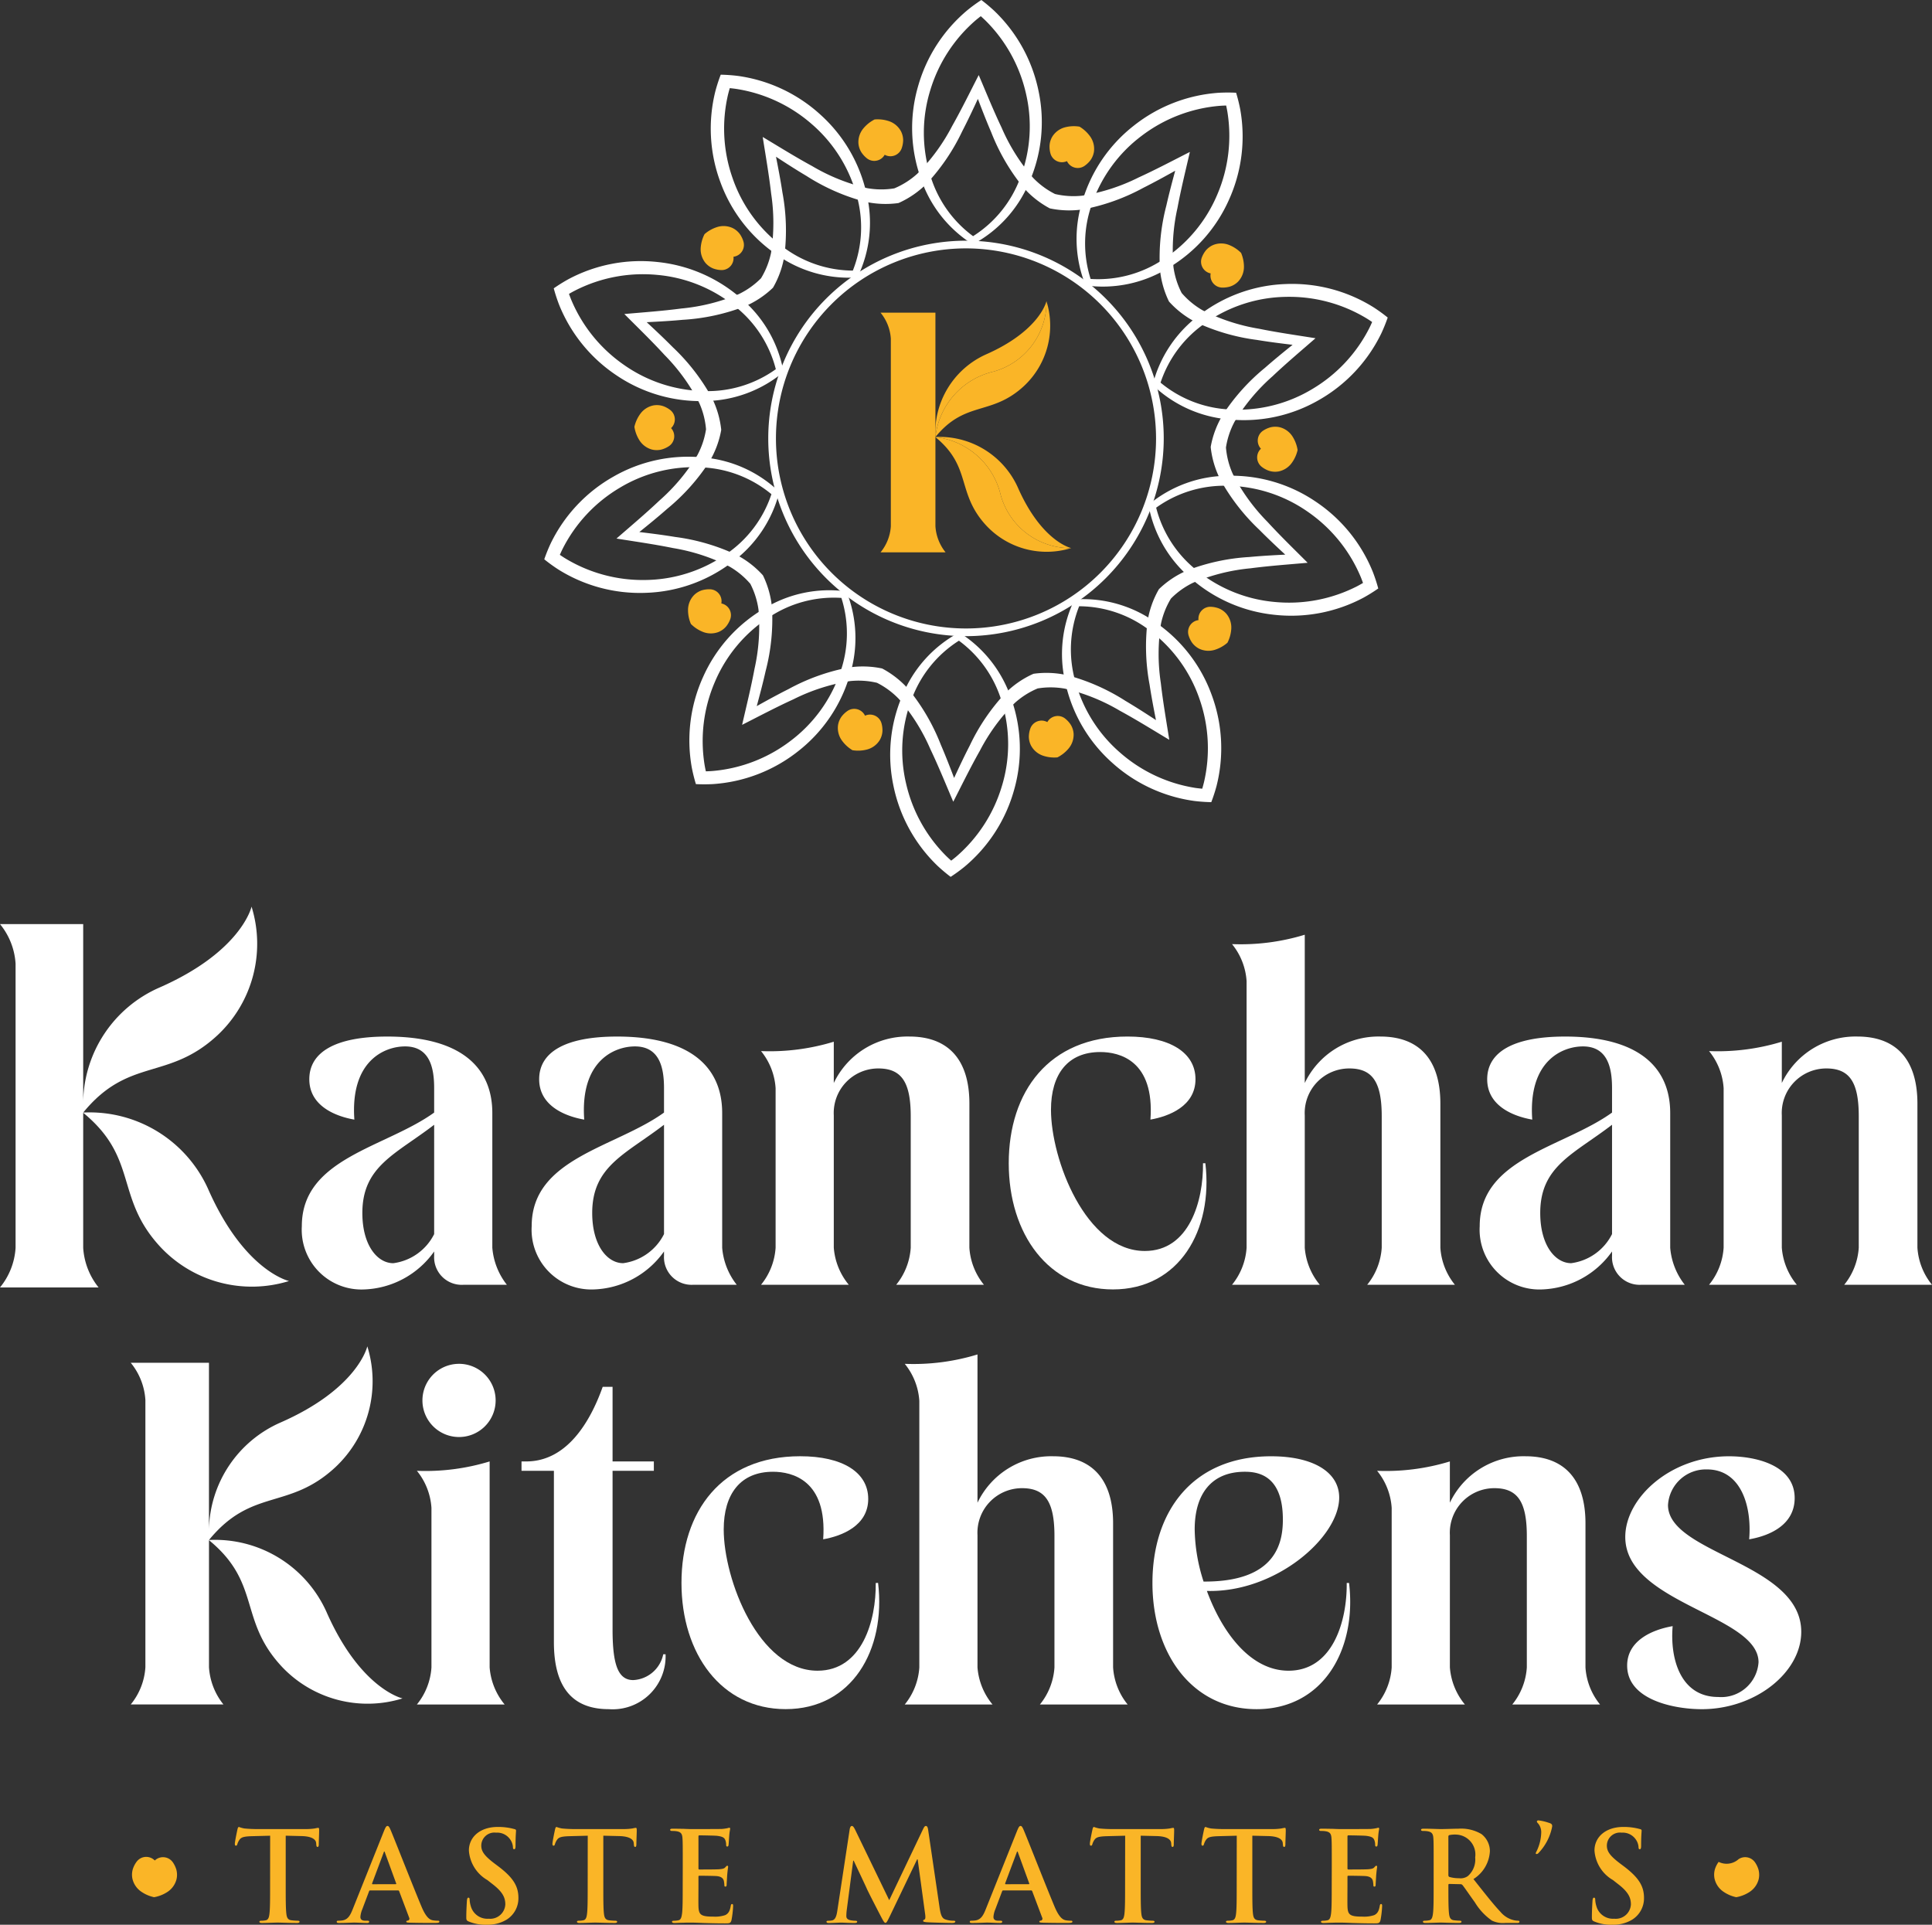 <svg xmlns="http://www.w3.org/2000/svg" viewBox="0 0 100.712 100.335"><rect x="0" y="0" width="100.712" height="100.335" fill="#333333" stroke="none"/><defs><style>.cls-1{fill:#fab527;}.cls-2{fill:#fff;}</style></defs><g id="Layer_2" data-name="Layer 2"><g id="Layer_1-2" data-name="Layer 1"><path class="cls-1" d="M64.696,13.184a1.838,1.838,0,0,1,.149.716,1.117,1.117,0,0,1-.302.777,1.036,1.036,0,0,1-.423.261,1.35,1.35,0,0,1-.401.054h-.003a.623.623,0,0,1-.606-.739.622.622,0,0,1-.458-.838l.001-.003A1.351,1.351,0,0,1,62.854,13.061a1.036,1.036,0,0,1,.401-.295,1.116,1.116,0,0,1,.834.012A1.838,1.838,0,0,1,64.696,13.184Z"></path><path class="cls-1" d="M67.642,23.46a1.839,1.839,0,0,1-.3.666,1.117,1.117,0,0,1-.701.452,1.037,1.037,0,0,1-.496-.038,1.347,1.347,0,0,1-.357-.192l-.002-.002a.622.622,0,0,1-.056-.954.622.622,0,0,1,.122-.947l.002-.001a1.351,1.351,0,0,1,.369-.167,1.036,1.036,0,0,1,.498-.003,1.117,1.117,0,0,1,.668.5A1.839,1.839,0,0,1,67.642,23.46Z"></path><path class="cls-1" d="M63.985,33.505a1.838,1.838,0,0,1-.635.362,1.117,1.117,0,0,1-.833-.047,1.037,1.037,0,0,1-.379-.322,1.351,1.351,0,0,1-.176-.365l-.001-.003a.622.622,0,0,1,.515-.804.622.622,0,0,1,.656-.694l.003 0a1.347,1.347,0,0,1,.397.082,1.036,1.036,0,0,1,.404.29,1.117,1.117,0,0,1,.247.797A1.839,1.839,0,0,1,63.985,33.505Z"></path><path class="cls-1" d="M55.122,39.482a1.838,1.838,0,0,1-.726-.08,1.117,1.117,0,0,1-.646-.527,1.036,1.036,0,0,1-.118-.483,1.35,1.35,0,0,1,.072-.399l.001-.003a.622.622,0,0,1,.89-.348.622.622,0,0,1,.939-.176l.002.002a1.349,1.349,0,0,1,.273.3,1.036,1.036,0,0,1,.156.472,1.117,1.117,0,0,1-.269.789A1.839,1.839,0,0,1,55.122,39.482Z"></path><path class="cls-1" d="M44.438,39.108a1.838,1.838,0,0,1-.541-.492,1.117,1.117,0,0,1-.213-.806,1.036,1.036,0,0,1,.189-.46,1.35,1.35,0,0,1,.293-.28l.002-.002a.622.622,0,0,1,.924.241.63.63,0,0,1,.106-.038.622.622,0,0,1,.757.447l.001.003a1.349,1.349,0,0,1,.044.403,1.036,1.036,0,0,1-.151.474,1.117,1.117,0,0,1-.681.481A1.837,1.837,0,0,1,44.438,39.108Z"></path><path class="cls-1" d="M36.015,32.526a1.838,1.838,0,0,1-.149-.716,1.117,1.117,0,0,1,.302-.777,1.036,1.036,0,0,1,.423-.261,1.35,1.35,0,0,1,.401-.054H36.996a.622.622,0,0,1,.606.739.622.622,0,0,1,.458.839l-.001.002a1.35,1.35,0,0,1-.201.352,1.037,1.037,0,0,1-.401.295,1.117,1.117,0,0,1-.834-.012A1.838,1.838,0,0,1,36.015,32.526Z"></path><path class="cls-1" d="M33.07,22.25a1.838,1.838,0,0,1,.3-.666,1.117,1.117,0,0,1,.701-.452,1.036,1.036,0,0,1,.496.038,1.351,1.351,0,0,1,.357.192l.002.002a.623.623,0,0,1,.056.954.622.622,0,0,1-.123.947l-.002.001a1.348,1.348,0,0,1-.369.167,1.036,1.036,0,0,1-.498.003,1.117,1.117,0,0,1-.668-.5A1.839,1.839,0,0,1,33.07,22.25Z"></path><path class="cls-1" d="M36.727,12.205a1.838,1.838,0,0,1,.635-.362,1.117,1.117,0,0,1,.833.047,1.036,1.036,0,0,1,.379.322,1.349,1.349,0,0,1,.176.365l.001.003a.622.622,0,0,1-.406.78.631.631,0,0,1-.11.024.629.629,0,0,1,.003.112.622.622,0,0,1-.659.582l-.003-0a1.352,1.352,0,0,1-.397-.082,1.037,1.037,0,0,1-.404-.29,1.117,1.117,0,0,1-.247-.797A1.838,1.838,0,0,1,36.727,12.205Z"></path><path class="cls-1" d="M45.59,6.228a1.838,1.838,0,0,1,.726.08,1.117,1.117,0,0,1,.646.527,1.036,1.036,0,0,1,.118.483,1.351,1.351,0,0,1-.072.399l-.001.003a.622.622,0,0,1-.89.348.63.63,0,0,1-.063.093.622.622,0,0,1-.875.084l-.002-.002A1.351,1.351,0,0,1,44.904,7.942a1.036,1.036,0,0,1-.156-.472,1.117,1.117,0,0,1,.269-.789A1.839,1.839,0,0,1,45.59,6.228Z"></path><path class="cls-1" d="M56.273,6.602a1.838,1.838,0,0,1,.541.492,1.117,1.117,0,0,1,.213.806,1.036,1.036,0,0,1-.189.46,1.35,1.35,0,0,1-.293.28l-.002.002a.622.622,0,0,1-.924-.242.622.622,0,0,1-.863-.409L54.755,7.988a1.351,1.351,0,0,1-.044-.403,1.037,1.037,0,0,1,.151-.474,1.117,1.117,0,0,1,.681-.481A1.839,1.839,0,0,1,56.273,6.602Z"></path><path class="cls-2" d="M61.261,8.9c-.544.304-1.092.605-1.654.887a10.737,10.737,0,0,1-3.109,1.121,4.894,4.894,0,0,1-1.731-.037l-.044-.01-.04-.021a4.895,4.895,0,0,1-1.35-1.084A10.737,10.737,0,0,1,51.672,6.898c-.249-.578-.475-1.161-.697-1.743-.261.565-.528,1.131-.817,1.69a10.738,10.738,0,0,1-1.856,2.734,4.895,4.895,0,0,1-1.423.987l-.042.018-.045.007a4.895,4.895,0,0,1-1.73-.084,10.738,10.738,0,0,1-3.023-1.336c-.541-.321-1.067-.66-1.588-1.001.121.611.238,1.225.333,1.848a10.738,10.738,0,0,1,.106,3.303,4.894,4.894,0,0,1-.571,1.635l-.023.039-.032.032a4.893,4.893,0,0,1-1.449.949,10.736,10.736,0,0,1-3.231.696c-.627.059-1.251.093-1.873.124.457.423.913.852,1.355,1.299a10.738,10.738,0,0,1,2.027,2.61,4.895,4.895,0,0,1,.499,1.658l.004.045-.007.045a4.895,4.895,0,0,1-.614,1.619,10.738,10.738,0,0,1-2.205,2.462c-.473.416-.957.811-1.443,1.201.619.074,1.239.152,1.86.255a10.737,10.737,0,0,1,3.174.92,4.893,4.893,0,0,1,1.379,1.048l.03.034.02.04a4.894,4.894,0,0,1,.455,1.671,10.739,10.739,0,0,1-.336,3.287c-.138.614-.298,1.219-.461,1.82.544-.304,1.092-.605,1.654-.887a10.737,10.737,0,0,1,3.109-1.121,4.893,4.893,0,0,1,1.731.037l.044.01.04.021A4.893,4.893,0,0,1,47.379,35.954a10.737,10.737,0,0,1,1.66,2.857c.249.578.475,1.161.697,1.743.261-.565.528-1.131.817-1.69A10.736,10.736,0,0,1,52.409,36.13a4.893,4.893,0,0,1,1.422-.987l.042-.018.045-.007a4.894,4.894,0,0,1,1.73.084,10.737,10.737,0,0,1,3.023,1.336c.541.321,1.067.66,1.588,1.001-.121-.611-.238-1.225-.333-1.848a10.736,10.736,0,0,1-.106-3.303,4.894,4.894,0,0,1,.57-1.635l.023-.039.032-.032a4.894,4.894,0,0,1,1.449-.949,10.737,10.737,0,0,1,3.231-.696c.627-.059,1.251-.093,1.873-.124-.457-.423-.913-.852-1.355-1.299a10.739,10.739,0,0,1-2.027-2.61,4.894,4.894,0,0,1-.5-1.658l-.004-.045.007-.045a4.893,4.893,0,0,1,.614-1.619A10.737,10.737,0,0,1,65.938,19.176c.473-.416.957-.811,1.443-1.201-.619-.074-1.239-.152-1.86-.255a10.738,10.738,0,0,1-3.174-.92,4.894,4.894,0,0,1-1.379-1.048l-.03-.034-.02-.04a4.893,4.893,0,0,1-.455-1.671,10.736,10.736,0,0,1,.336-3.287C60.938,10.105,61.098,9.501,61.261,8.9ZM54.995,10.113a4.19,4.19,0,0,0,1.415.088,10.11,10.11,0,0,0,2.94-.948c.899-.41,1.782-.879,2.676-1.332-.224.977-.465,1.946-.646,2.918a10.112,10.112,0,0,0-.209,3.082A4.192,4.192,0,0,0,61.598,15.273a4.193,4.193,0,0,0,1.093.903,10.109,10.109,0,0,0,2.936.961c.969.197,1.958.337,2.948.495-.756.659-1.52,1.301-2.238,1.981a10.109,10.109,0,0,0-1.981,2.37,4.191,4.191,0,0,0-.449,1.345,4.191,4.191,0,0,0,.354,1.373,10.11,10.11,0,0,0,1.81,2.503c.668.729,1.386,1.423,2.094,2.133-.998.089-1.995.159-2.975.288a10.111,10.111,0,0,0-2.996.753,4.191,4.191,0,0,0-1.154.824,4.192,4.192,0,0,0-.521,1.319,10.111,10.111,0,0,0-.007,3.089c.112.982.285,1.966.44,2.956-.86-.515-1.707-1.044-2.576-1.516a10.11,10.11,0,0,0-2.866-1.151,4.191,4.191,0,0,0-1.418-.011,4.191,4.191,0,0,0-1.197.761,10.109,10.109,0,0,0-1.821,2.495c-.487.861-.925,1.758-1.382,2.65-.393-.922-.768-1.848-1.193-2.741a10.109,10.109,0,0,0-1.642-2.616,4.191,4.191,0,0,0-1.141-.843,4.192,4.192,0,0,0-1.415-.088,10.109,10.109,0,0,0-2.94.948c-.899.41-1.782.878-2.676,1.332.224-.977.465-1.946.646-2.918a10.11,10.11,0,0,0,.209-3.082,4.191,4.191,0,0,0-.427-1.352,4.19,4.19,0,0,0-1.093-.903,10.11,10.11,0,0,0-2.936-.961c-.969-.197-1.958-.337-2.948-.495.756-.659,1.52-1.301,2.238-1.981a10.111,10.111,0,0,0,1.981-2.37,4.192,4.192,0,0,0,.449-1.345,4.19,4.19,0,0,0-.354-1.373,10.109,10.109,0,0,0-1.81-2.503c-.668-.729-1.386-1.423-2.094-2.133.998-.089,1.995-.159,2.975-.288a10.11,10.11,0,0,0,2.996-.753,4.191,4.191,0,0,0,1.154-.824,4.191,4.191,0,0,0,.521-1.319,10.111,10.111,0,0,0,.007-3.089c-.112-.982-.285-1.966-.44-2.956.86.515,1.707,1.044,2.576,1.516a10.111,10.111,0,0,0,2.866,1.151,4.191,4.191,0,0,0,1.418.011,4.192,4.192,0,0,0,1.197-.761,10.111,10.111,0,0,0,1.821-2.495c.487-.861.925-1.758,1.382-2.65.393.922.768,1.848,1.193,2.741a10.11,10.11,0,0,0,1.642,2.616A4.192,4.192,0,0,0,54.995,10.113Z"></path><path class="cls-2" d="M71.527,16.786q-.136-.094-.276-.181a7.783,7.783,0,0,0-4.215-1.13,7.5,7.5,0,0,0-4.17,1.342,6.096,6.096,0,0,0-2.368,3.13A6.096,6.096,0,0,0,64.165,21.348a7.5,7.5,0,0,0,4.248-1.071,7.783,7.783,0,0,0,2.976-3.191Q71.462,16.938,71.527,16.786ZM60.086,20.066a6.515,6.515,0,0,1,2.471-3.669,7.822,7.822,0,0,1,4.461-1.59,8.009,8.009,0,0,1,4.598,1.222,8.509,8.509,0,0,1,.723.525,8.504,8.504,0,0,1-.335.828,8.009,8.009,0,0,1-3.253,3.472,7.822,7.822,0,0,1-4.625,1.015A6.515,6.515,0,0,1,60.086,20.066Z"></path><path class="cls-2" d="M71.051,30.389q-.055-.156-.117-.309a7.783,7.783,0,0,0-2.746-3.391,7.5,7.5,0,0,0-4.163-1.365,6.095,6.095,0,0,0-3.756,1.141,6.095,6.095,0,0,0,2.143,3.288A7.5,7.5,0,0,0,66.48,31.383a7.783,7.783,0,0,0,4.283-.832Q70.909,30.473,71.051,30.389Zm-11.183-4.072a6.515,6.515,0,0,1,4.156-1.516,7.822,7.822,0,0,1,4.543,1.336,8.009,8.009,0,0,1,3.002,3.691,8.511,8.511,0,0,1,.277.849,8.512,8.512,0,0,1-.758.473,8.009,8.009,0,0,1-4.673.897,7.822,7.822,0,0,1-4.339-1.898A6.515,6.515,0,0,1,59.868,26.318Z"></path><path class="cls-2" d="M62.67,41.115q.047-.158.087-.318a7.783,7.783,0,0,0-.228-4.357,7.499,7.499,0,0,0-2.565-3.551,6.095,6.095,0,0,0-3.709-1.285,6.095,6.095,0,0,0-.199,3.92,7.5,7.5,0,0,0,2.331,3.709,7.783,7.783,0,0,0,3.954,1.845Q62.506,41.099,62.67,41.115Zm-6.654-9.867a6.515,6.515,0,0,1,4.253,1.216,7.822,7.822,0,0,1,2.89,3.751,8.009,8.009,0,0,1,.259,4.751,8.493,8.493,0,0,1-.276.85,8.5,8.5,0,0,1-.891-.063,8.009,8.009,0,0,1-4.308-2.021,7.822,7.822,0,0,1-2.395-4.085A6.515,6.515,0,0,1,56.015,31.247Z"></path><path class="cls-2" d="M49.585,44.865q.131-.1.258-.206a7.784,7.784,0,0,0,2.377-3.659,7.5,7.5,0,0,0,.012-4.381,6.095,6.095,0,0,0-2.245-3.22,6.095,6.095,0,0,0-2.465,3.055,7.499,7.499,0,0,0-.294,4.371,7.784,7.784,0,0,0,2.115,3.817Q49.461,44.756,49.585,44.865Zm.416-11.894a6.515,6.515,0,0,1,2.726,3.484,7.822,7.822,0,0,1,.133,4.734A8.009,8.009,0,0,1,50.278,45.184a8.505,8.505,0,0,1-.722.526,8.494,8.494,0,0,1-.684-.575,8.008,8.008,0,0,1-2.297-4.167,7.822,7.822,0,0,1,.464-4.713A6.515,6.515,0,0,1,50.002,32.971Z"></path><path class="cls-2" d="M36.795,40.209q.165-.004.33-.016a7.783,7.783,0,0,0,4.074-1.563,7.5,7.5,0,0,0,2.585-3.537,6.095,6.095,0,0,0,.076-3.924,6.096,6.096,0,0,0-3.79,1.022A7.5,7.5,0,0,0,37.263,35.554a7.783,7.783,0,0,0-.532,4.331Q36.759,40.048,36.795,40.209Zm7.328-9.378a6.515,6.515,0,0,1,.158,4.421,7.822,7.822,0,0,1-2.674,3.908,8.009,8.009,0,0,1-4.438,1.714,8.504,8.504,0,0,1-.893.001,8.512,8.512,0,0,1-.215-.867,8.009,8.009,0,0,1,.591-4.721,7.822,7.822,0,0,1,3.145-3.54A6.515,6.515,0,0,1,44.123,30.831Z"></path><path class="cls-2" d="M29.184,28.923q.136.094.276.181a7.783,7.783,0,0,0,4.215,1.13,7.5,7.5,0,0,0,4.17-1.342,6.095,6.095,0,0,0,2.368-3.13,6.095,6.095,0,0,0-3.667-1.4,7.499,7.499,0,0,0-4.248,1.071,7.783,7.783,0,0,0-2.976,3.191Q29.25,28.772,29.184,28.923ZM40.625,25.644a6.515,6.515,0,0,1-2.471,3.669,7.822,7.822,0,0,1-4.461,1.59A8.008,8.008,0,0,1,29.095,29.681a8.501,8.501,0,0,1-.723-.525,8.502,8.502,0,0,1,.335-.828,8.009,8.009,0,0,1,3.253-3.472,7.822,7.822,0,0,1,4.625-1.015A6.515,6.515,0,0,1,40.625,25.644Z"></path><path class="cls-2" d="M29.661,15.32q.055.156.117.309a7.783,7.783,0,0,0,2.746,3.391A7.5,7.5,0,0,0,36.686,20.386a6.096,6.096,0,0,0,3.756-1.14,6.095,6.095,0,0,0-2.143-3.288,7.5,7.5,0,0,0-4.066-1.63,7.783,7.783,0,0,0-4.283.832Q29.803,15.236,29.661,15.32Zm11.183,4.072a6.515,6.515,0,0,1-4.156,1.516,7.822,7.822,0,0,1-4.543-1.336,8.009,8.009,0,0,1-3.002-3.691,8.512,8.512,0,0,1-.277-.85,8.495,8.495,0,0,1,.758-.473,8.008,8.008,0,0,1,4.673-.897,7.822,7.822,0,0,1,4.339,1.898A6.515,6.515,0,0,1,40.844,19.392Z"></path><path class="cls-2" d="M38.042,4.595q-.047.158-.087.318a7.783,7.783,0,0,0,.228,4.357,7.5,7.5,0,0,0,2.565,3.551,6.095,6.095,0,0,0,3.709,1.285,6.095,6.095,0,0,0,.199-3.92,7.5,7.5,0,0,0-2.331-3.709A7.783,7.783,0,0,0,38.37,4.634Q38.206,4.611,38.042,4.595Zm6.654,9.867a6.515,6.515,0,0,1-4.253-1.216,7.822,7.822,0,0,1-2.89-3.751,8.009,8.009,0,0,1-.259-4.751,8.504,8.504,0,0,1,.276-.85,8.499,8.499,0,0,1,.891.063,8.009,8.009,0,0,1,4.308,2.021A7.822,7.822,0,0,1,45.163,10.063,6.515,6.515,0,0,1,44.696,14.462Z"></path><path class="cls-2" d="M51.127.844q-.131.1-.258.206a7.783,7.783,0,0,0-2.377,3.659,7.5,7.5,0,0,0-.012,4.381A6.095,6.095,0,0,0,50.725,12.311,6.095,6.095,0,0,0,53.19,9.256,7.5,7.5,0,0,0,53.484,4.885a7.783,7.783,0,0,0-2.115-3.817Q51.25.954,51.127.844ZM50.71,12.739a6.515,6.515,0,0,1-2.726-3.484,7.822,7.822,0,0,1-.133-4.734A8.009,8.009,0,0,1,50.434.526,8.513,8.513,0,0,1,51.156,0a8.505,8.505,0,0,1,.684.575A8.008,8.008,0,0,1,54.137,4.741a7.822,7.822,0,0,1-.464,4.713A6.515,6.515,0,0,1,50.71,12.739Z"></path><path class="cls-2" d="M63.917,5.501q-.165.004-.33.016a7.783,7.783,0,0,0-4.074,1.563,7.499,7.499,0,0,0-2.585,3.537,6.095,6.095,0,0,0-.076,3.924,6.095,6.095,0,0,0,3.79-1.022,7.5,7.5,0,0,0,2.807-3.363,7.783,7.783,0,0,0,.532-4.331Q63.953,5.662,63.917,5.501Zm-7.328,9.378a6.515,6.515,0,0,1-.158-4.421,7.822,7.822,0,0,1,2.674-3.908,8.008,8.008,0,0,1,4.438-1.714,8.49,8.49,0,0,1,.893-.001,8.51,8.51,0,0,1,.215.867,8.009,8.009,0,0,1-.591,4.721,7.822,7.822,0,0,1-3.145,3.54A6.515,6.515,0,0,1,56.589,14.879Z"></path><path class="cls-2" d="M50.356,33.163a10.308,10.308,0,1,1,10.308-10.308A10.32,10.32,0,0,1,50.356,33.163Zm0-20.215a9.907,9.907,0,1,0,9.907,9.907A9.918,9.918,0,0,0,50.356,12.948Z"></path><path class="cls-1" d="M51.779,19.374A3.776,3.776,0,0,0,54.554,15.71l-.003-.01s-.338,1.544-3.181,2.788a4.478,4.478,0,0,0-2.61,4.295l.003-.004A3.951,3.951,0,0,1,51.779,19.374Z"></path><path class="cls-1" d="M51.779,19.374A3.951,3.951,0,0,0,48.763,22.779c1.574-1.921,2.918-1.074,4.627-2.667A4.306,4.306,0,0,0,54.554,15.71,3.776,3.776,0,0,1,51.779,19.374Z"></path><path class="cls-1" d="M45.902,28.792H49.291a2.414,2.414,0,0,1-.529-1.361V16.3H45.902a2.373,2.373,0,0,1,.536,1.361v9.768A2.373,2.373,0,0,1,45.902,28.792Z"></path><path class="cls-1" d="M52.163,25.799a3.776,3.776,0,0,0,3.664,2.775l.01-.003s-1.544-.338-2.788-3.181a4.478,4.478,0,0,0-4.295-2.61l.004.003A3.951,3.951,0,0,1,52.163,25.799Z"></path><path class="cls-1" d="M52.163,25.799a3.951,3.951,0,0,0-3.405-3.016c1.921,1.574,1.074,2.918,2.667,4.627a4.306,4.306,0,0,0,4.402,1.164A3.776,3.776,0,0,1,52.163,25.799Z"></path><path class="cls-2" d="M25.664,58.022c0-2.397-1.663-3.987-5.479-3.987-2.739,0-4.061.832-4.061,2.226,0,1.395,1.37,1.933,2.349,2.104-.221-3.082,1.59-3.816,2.642-3.816,1.32,0,1.517,1.174,1.517,2.177v1.272c-2.544,1.834-6.898,2.372-6.898,5.919a3.114,3.114,0,0,0,3.229,3.302,4.667,4.667,0,0,0,3.669-1.98v.22a1.438,1.438,0,0,0,1.516,1.517h2.275a3.586,3.586,0,0,1-.759-1.933Zm-3.032,6.311a2.787,2.787,0,0,1-2.129,1.517c-.831,0-1.614-.93-1.614-2.617,0-2.446,1.737-3.058,3.743-4.599Z"></path><path class="cls-2" d="M37.646,58.022c0-2.397-1.663-3.987-5.479-3.987-2.739,0-4.061.832-4.061,2.226,0,1.395,1.37,1.933,2.349,2.104-.221-3.082,1.59-3.816,2.642-3.816,1.32,0,1.517,1.174,1.517,2.177v1.272c-2.544,1.834-6.898,2.372-6.898,5.919A3.114,3.114,0,0,0,30.945,67.218,4.667,4.667,0,0,0,34.614,65.238v.22a1.438,1.438,0,0,0,1.516,1.517H38.405a3.586,3.586,0,0,1-.759-1.933ZM34.614,64.332a2.787,2.787,0,0,1-2.129,1.517c-.831,0-1.614-.93-1.614-2.617,0-2.446,1.737-3.058,3.743-4.599Z"></path><path class="cls-2" d="M50.533,57.532c0-2.324-1.125-3.498-3.131-3.498a4.256,4.256,0,0,0-3.938,2.422V54.304a11.434,11.434,0,0,1-3.792.489,3.405,3.405,0,0,1,.759,1.932v8.316a3.405,3.405,0,0,1-.759,1.933h4.574a3.436,3.436,0,0,1-.782-1.933V58.144a2.321,2.321,0,0,1,2.323-2.446c1.223,0,1.688.734,1.688,2.495v6.849a3.404,3.404,0,0,1-.758,1.933h4.574a3.405,3.405,0,0,1-.759-1.933Z"></path><path class="cls-2" d="M62.711,60.639c.024,1.957-.71,4.574-3.033,4.574-3.082,0-4.892-4.771-4.892-7.362,0-1.859.88-3.009,2.568-3.009,1.002,0,2.837.44,2.617,3.522.978-.172,2.348-.71,2.348-2.104,0-1.394-1.346-2.226-3.547-2.226-4.109,0-6.188,2.887-6.188,6.604,0,3.693,2.079,6.579,5.431,6.579,3.448,0,5.234-3.081,4.818-6.579Z"></path><path class="cls-2" d="M75.084,57.532c0-2.324-1.125-3.498-3.131-3.498a4.258,4.258,0,0,0-3.938,2.422v-7.729a11.4,11.4,0,0,1-3.791.489,3.405,3.405,0,0,1,.759,1.933V65.041a3.405,3.405,0,0,1-.759,1.933h4.574a3.437,3.437,0,0,1-.783-1.933V58.144a2.322,2.322,0,0,1,2.324-2.446c1.223,0,1.688.734,1.688,2.495v6.849a3.404,3.404,0,0,1-.758,1.933h4.573a3.411,3.411,0,0,1-.758-1.933Z"></path><path class="cls-2" d="M87.065,58.022c0-2.397-1.663-3.987-5.479-3.987-2.739,0-4.061.832-4.061,2.226,0,1.395,1.37,1.933,2.349,2.104-.221-3.082,1.59-3.816,2.642-3.816,1.32,0,1.517,1.174,1.517,2.177v1.272c-2.544,1.834-6.898,2.372-6.898,5.919A3.114,3.114,0,0,0,80.364,67.218a4.667,4.667,0,0,0,3.669-1.98v.22a1.438,1.438,0,0,0,1.516,1.517H87.824a3.586,3.586,0,0,1-.759-1.933ZM84.033,64.332a2.788,2.788,0,0,1-2.128,1.517c-.832,0-1.615-.93-1.615-2.617,0-2.446,1.737-3.058,3.743-4.599Z"></path><path class="cls-2" d="M96.137,66.974h4.574a3.405,3.405,0,0,1-.759-1.933V57.532c0-2.324-1.125-3.498-3.131-3.498a4.256,4.256,0,0,0-3.938,2.422V54.304a11.434,11.434,0,0,1-3.792.489,3.405,3.405,0,0,1,.759,1.932v8.316a3.405,3.405,0,0,1-.759,1.933h4.574a3.436,3.436,0,0,1-.782-1.933V58.144a2.321,2.321,0,0,1,2.323-2.446c1.223,0,1.688.734,1.688,2.495v6.849A3.404,3.404,0,0,1,96.137,66.974Z"></path><path class="cls-2" d="M10.837,61.955A6.773,6.773,0,0,0,4.337,57.997l0-0c2.386-2.913,4.425-1.628,7.015-4.044a6.53,6.53,0,0,0,1.766-6.675l-.005-.015s-.512,2.341-4.824,4.228a6.623,6.623,0,0,0-3.952,5.897V48.173H0a3.6,3.6,0,0,1,.812,2.064V65.05A3.6,3.6,0,0,1,0,67.114H5.139a3.659,3.659,0,0,1-.802-2.064v-7.042c2.905,2.384,1.624,4.422,4.038,7.01a6.53,6.53,0,0,0,6.675,1.766l.015-.005S12.724,66.266,10.837,61.955Z"></path><path class="cls-2" d="M23.885,74.911a1.908,1.908,0,1,0,0-3.815,1.908,1.908,0,0,0,0,3.815Z"></path><path class="cls-2" d="M25.524,76.184a11.435,11.435,0,0,1-3.792.489,3.405,3.405,0,0,1,.759,1.932V86.921a3.405,3.405,0,0,1-.759,1.933h4.574a3.436,3.436,0,0,1-.782-1.933Z"></path><path class="cls-2" d="M33.008,87.582c-.808,0-1.076-.856-1.076-2.642V76.673H34.084v-.489H31.932V72.294H31.418c-.661,1.859-1.884,3.89-3.987,3.89h-.245V76.673H28.874v8.928c0,2.348.954,3.497,2.861,3.497a2.76,2.76,0,0,0,2.96-2.861h-.122A1.681,1.681,0,0,1,33.008,87.582Z"></path><path class="cls-2" d="M45.651,82.519c.024,1.957-.71,4.574-3.033,4.574-3.082,0-4.892-4.771-4.892-7.362,0-1.859.88-3.009,2.568-3.009,1.002,0,2.837.44,2.617,3.521.978-.171,2.348-.709,2.348-2.104,0-1.394-1.346-2.226-3.547-2.226-4.109,0-6.188,2.887-6.188,6.604,0,3.693,2.079,6.579,5.431,6.579,3.448,0,5.234-3.081,4.818-6.579Z"></path><path class="cls-2" d="M58.024,79.412c0-2.324-1.125-3.498-3.131-3.498a4.258,4.258,0,0,0-3.938,2.422V70.607a11.4,11.4,0,0,1-3.791.489,3.405,3.405,0,0,1,.759,1.933V86.921a3.405,3.405,0,0,1-.759,1.933h4.574a3.437,3.437,0,0,1-.783-1.933V80.024a2.322,2.322,0,0,1,2.324-2.446c1.223,0,1.688.734,1.688,2.495V86.921a3.404,3.404,0,0,1-.758,1.933h4.573a3.411,3.411,0,0,1-.758-1.933Z"></path><path class="cls-2" d="M70.202,82.519c.024,1.957-.71,4.574-3.033,4.574-2.006,0-3.474-2.03-4.256-4.158,3.571.098,6.897-2.789,6.897-4.868,0-1.32-1.346-2.152-3.547-2.152-4.109,0-6.188,2.887-6.188,6.604,0,3.693,2.079,6.579,5.431,6.579,3.448,0,5.234-3.081,4.818-6.579ZM62.277,79.731c0-1.859.88-3.009,2.617-3.009.733,0,1.98.22,1.98,2.495,0,1.223-.366,3.253-4.134,3.229A9.174,9.174,0,0,1,62.277,79.731Z"></path><path class="cls-2" d="M82.648,79.412c0-2.324-1.125-3.498-3.131-3.498a4.256,4.256,0,0,0-3.938,2.422V76.184a11.435,11.435,0,0,1-3.792.489,3.405,3.405,0,0,1,.759,1.932V86.921a3.405,3.405,0,0,1-.759,1.933H76.362a3.436,3.436,0,0,1-.782-1.933V80.024a2.321,2.321,0,0,1,2.323-2.446c1.223,0,1.688.734,1.688,2.495V86.921a3.404,3.404,0,0,1-.758,1.933h4.574a3.405,3.405,0,0,1-.759-1.933Z"></path><path class="cls-2" d="M86.95,78.458a1.978,1.978,0,0,1,2.03-1.858c1.785,0,2.348,1.932,2.201,3.644,1.125-.195,2.372-.782,2.372-2.152,0-1.688-1.98-2.177-3.424-2.177-3.058,0-5.406,2.177-5.406,4.207,0,3.474,6.947,4.061,6.947,6.531a1.948,1.948,0,0,1-2.104,1.81c-1.957,0-2.52-1.981-2.373-3.693-1.125.196-2.372.783-2.372,2.055,0,1.811,2.494,2.274,3.889,2.274,2.788,0,5.186-1.907,5.186-4.035C93.896,81.467,86.95,81.002,86.95,78.458Z"></path><path class="cls-2" d="M17.007,84.001a6.37,6.37,0,0,0-6.113-3.722l0-0c2.244-2.74,4.161-1.531,6.598-3.803a6.141,6.141,0,0,0,1.66-6.277l-.005-.014s-.482,2.202-4.537,3.976a6.228,6.228,0,0,0-3.717,5.545v-8.665H6.815a3.386,3.386,0,0,1,.764,1.941V86.912a3.386,3.386,0,0,1-.764,1.941h4.833a3.443,3.443,0,0,1-.754-1.941V80.289c2.732,2.242,1.527,4.158,3.797,6.593a6.141,6.141,0,0,0,6.277,1.66l.014-.005S18.781,88.056,17.007,84.001Z"></path><path class="cls-1" d="M14.082,95.695l-.969.025c-.377.014-.533.046-.631.188a.806.806,0,0,0-.11.228c-.013.052-.032.078-.071.078-.046,0-.059-.032-.059-.104,0-.104.124-.696.137-.748.02-.084.039-.123.078-.123a1.56,1.56,0,0,0,.279.078c.188.019.436.032.65.032H15.961a3.167,3.167,0,0,0,.448-.032,1.62,1.62,0,0,1,.176-.033c.045,0,.052.039.052.137,0,.137-.02.585-.02.754-.007.065-.02.104-.059.104-.052,0-.065-.033-.071-.13l-.007-.072c-.013-.169-.188-.351-.767-.363l-.819-.02v2.665c0,.598,0,1.111.032,1.391.02.182.059.325.254.352a2.789,2.789,0,0,0,.331.025c.071,0,.104.02.104.052,0,.046-.052.065-.124.065-.429,0-.838-.02-1.02-.02-.149,0-.559.02-.818.02-.085,0-.131-.02-.131-.065,0-.032.026-.052.104-.052a1.088,1.088,0,0,0,.234-.025c.13-.026.169-.17.188-.358.032-.272.032-.786.032-1.384Z"></path><path class="cls-1" d="M19.295,98.548c-.032,0-.046.013-.059.052l-.351.93a1.247,1.247,0,0,0-.098.396c0,.117.059.201.26.201h.098c.078,0,.098.013.098.052,0,.053-.039.065-.111.065-.208,0-.487-.02-.688-.02-.071,0-.429.02-.768.02-.084,0-.123-.013-.123-.065,0-.039.026-.052.078-.052a1.869,1.869,0,0,0,.201-.013c.299-.039.423-.26.553-.585l1.632-4.082c.078-.188.117-.261.182-.261.059,0,.098.059.162.208.156.357,1.196,3.01,1.612,3.998.247.585.436.676.572.709a1.423,1.423,0,0,0,.273.025c.052,0,.084.007.084.052,0,.053-.059.065-.299.065-.234,0-.709,0-1.229-.013-.117-.007-.195-.007-.195-.053,0-.039.026-.052.091-.058a.106.106,0,0,0,.059-.15l-.52-1.378a.064.064,0,0,0-.065-.045Zm1.326-.325c.032,0,.039-.02.032-.039l-.585-1.605c-.007-.026-.013-.059-.032-.059s-.033.032-.039.059l-.599,1.599c-.006.026,0,.046.026.046Z"></path><path class="cls-1" d="M24.431,100.166c-.104-.045-.124-.078-.124-.221,0-.357.026-.748.032-.852.007-.098.026-.169.078-.169.059,0,.065.059.065.11a1.34,1.34,0,0,0,.059.331.896.896,0,0,0,.93.657.789.789,0,0,0,.87-.741c0-.318-.097-.618-.637-1.04l-.299-.234a1.929,1.929,0,0,1-.962-1.54c0-.716.598-1.229,1.501-1.229a3.136,3.136,0,0,1,.865.11c.059.013.091.032.091.078,0,.084-.026.272-.026.779,0,.144-.02.195-.071.195-.046,0-.065-.039-.065-.117a.784.784,0,0,0-.169-.429.821.821,0,0,0-.708-.318.684.684,0,0,0-.773.669c0,.3.149.527.688.937l.183.137c.786.591,1.065,1.04,1.065,1.657a1.31,1.31,0,0,1-.61,1.131,1.881,1.881,0,0,1-1.034.267A2.24,2.24,0,0,1,24.431,100.166Z"></path><path class="cls-1" d="M30.638,95.695l-.969.025c-.377.014-.533.046-.631.188a.806.806,0,0,0-.11.228c-.013.052-.032.078-.071.078-.045,0-.059-.032-.059-.104,0-.104.124-.696.137-.748.02-.084.039-.123.078-.123a1.56,1.56,0,0,0,.279.078c.188.019.436.032.65.032H32.517a3.166,3.166,0,0,0,.448-.032,1.62,1.62,0,0,1,.176-.033c.045,0,.052.039.052.137,0,.137-.02.585-.02.754-.007.065-.02.104-.059.104-.052,0-.065-.033-.071-.13l-.007-.072c-.013-.169-.188-.351-.767-.363l-.819-.02v2.665c0,.598,0,1.111.032,1.391.02.182.059.325.254.352a2.789,2.789,0,0,0,.331.025c.072,0,.104.02.104.052,0,.046-.052.065-.124.065-.429,0-.838-.02-1.021-.02-.149,0-.559.02-.818.02-.085,0-.131-.02-.131-.065,0-.032.026-.052.104-.052a1.088,1.088,0,0,0,.234-.025c.13-.026.169-.17.188-.358.032-.272.032-.786.032-1.384Z"></path><path class="cls-1" d="M35.591,97.215c0-.988,0-1.17-.014-1.378-.013-.221-.064-.325-.279-.37a1.281,1.281,0,0,0-.254-.02c-.071,0-.11-.014-.11-.059,0-.046.046-.059.144-.059.176,0,.364.006.526.006.169.007.318.014.409.014.208,0,1.502,0,1.625-.007a2.385,2.385,0,0,0,.28-.039.666.666,0,0,1,.104-.025c.032,0,.039.025.039.058,0,.046-.032.124-.052.423-.007.065-.02.352-.033.429-.006.033-.02.072-.064.072-.046,0-.059-.033-.059-.092a.704.704,0,0,0-.039-.233c-.046-.117-.11-.195-.436-.234-.11-.013-.793-.025-.923-.025-.032,0-.046.02-.046.064v1.645c0,.046.007.071.046.071.143,0,.891,0,1.04-.013.156-.013.254-.032.312-.098.046-.052.072-.084.104-.084.026,0,.045.013.045.052s-.025.143-.052.475c-.006.13-.025.39-.025.436,0,.052,0,.123-.059.123a.051.051,0,0,1-.059-.059,1.758,1.758,0,0,0-.026-.233c-.032-.13-.123-.228-.364-.254-.123-.013-.767-.02-.923-.02-.032,0-.039.026-.039.065v.514c0,.221-.006.818,0,1.007.014.449.117.546.78.546a1.668,1.668,0,0,0,.611-.077c.169-.078.247-.215.292-.481.014-.071.026-.098.072-.098.052,0,.052.052.052.117a4.997,4.997,0,0,1-.085.722c-.045.169-.104.169-.351.169-.487,0-.846-.013-1.125-.02-.279-.013-.48-.02-.676-.02-.071,0-.215,0-.37.007-.15,0-.319.013-.449.013-.084,0-.13-.02-.13-.065,0-.032.026-.052.104-.052a1.078,1.078,0,0,0,.233-.025c.13-.026.163-.17.188-.358.033-.272.033-.786.033-1.384Z"></path><path class="cls-1" d="M44.294,95.356c.02-.11.059-.169.11-.169s.091.033.176.202l1.774,3.666,1.768-3.712c.053-.104.085-.156.144-.156s.098.065.117.202l.591,4.017c.059.41.124.599.319.657a1.29,1.29,0,0,0,.402.064c.059,0,.104.007.104.046,0,.052-.078.071-.169.071-.163,0-1.06-.02-1.32-.039-.149-.013-.188-.032-.188-.071,0-.032.026-.052.072-.071.039-.014.059-.098.032-.28l-.39-2.859h-.026l-1.417,2.951c-.149.305-.182.363-.24.363s-.124-.13-.228-.325c-.156-.299-.67-1.293-.748-1.475-.059-.137-.448-.956-.676-1.443H44.476l-.338,2.587a2.637,2.637,0,0,0-.02.306c0,.123.085.182.195.208a1.231,1.231,0,0,0,.272.032c.053,0,.098.013.098.046,0,.059-.059.071-.155.071-.273,0-.566-.02-.683-.02-.124,0-.436.02-.644.02-.065,0-.117-.013-.117-.071,0-.033.039-.046.104-.046a.834.834,0,0,0,.195-.02c.182-.039.234-.292.267-.514Z"></path><path class="cls-1" d="M52.295,98.548c-.032,0-.046.013-.059.052l-.351.93a1.247,1.247,0,0,0-.098.396c0,.117.059.201.26.201h.098c.078,0,.098.013.098.052,0,.053-.039.065-.111.065-.208,0-.487-.02-.688-.02-.071,0-.429.02-.768.02-.084,0-.123-.013-.123-.065,0-.039.026-.052.078-.052a1.869,1.869,0,0,0,.201-.013c.299-.039.423-.26.553-.585l1.632-4.082c.078-.188.117-.261.182-.261.059,0,.098.059.162.208.156.357,1.196,3.01,1.612,3.998.247.585.436.676.572.709a1.423,1.423,0,0,0,.273.025c.052,0,.084.007.084.052,0,.053-.059.065-.299.065-.234,0-.709,0-1.229-.013-.117-.007-.195-.007-.195-.053,0-.039.026-.052.091-.058a.106.106,0,0,0,.059-.15l-.52-1.378a.064.064,0,0,0-.065-.045Zm1.326-.325c.032,0,.039-.02.032-.039l-.585-1.605c-.007-.026-.013-.059-.032-.059s-.033.032-.039.059l-.599,1.599c-.006.026,0,.046.026.046Z"></path><path class="cls-1" d="M58.653,95.695l-.969.025c-.377.014-.533.046-.631.188a.806.806,0,0,0-.11.228c-.013.052-.032.078-.071.078-.046,0-.059-.032-.059-.104,0-.104.124-.696.137-.748.02-.084.039-.123.078-.123a1.56,1.56,0,0,0,.279.078c.188.019.436.032.65.032h2.574a3.167,3.167,0,0,0,.448-.032,1.62,1.62,0,0,1,.176-.033c.045,0,.052.039.052.137,0,.137-.02.585-.02.754-.007.065-.02.104-.059.104-.052,0-.065-.033-.071-.13l-.007-.072c-.013-.169-.188-.351-.767-.363l-.819-.02v2.665c0,.598,0,1.111.032,1.391.02.182.059.325.254.352a2.789,2.789,0,0,0,.331.025c.071,0,.104.02.104.052,0,.046-.052.065-.124.065-.429,0-.838-.02-1.021-.02-.149,0-.559.02-.818.02-.085,0-.131-.02-.131-.065,0-.032.026-.052.104-.052a1.088,1.088,0,0,0,.234-.025c.13-.026.169-.17.188-.358.032-.272.032-.786.032-1.384Z"></path><path class="cls-1" d="M64.47,95.695l-.969.025c-.377.014-.533.046-.631.188a.806.806,0,0,0-.11.228c-.013.052-.032.078-.071.078-.045,0-.059-.032-.059-.104,0-.104.124-.696.137-.748.02-.084.039-.123.078-.123a1.56,1.56,0,0,0,.279.078c.188.019.436.032.65.032H66.349a3.166,3.166,0,0,0,.448-.032,1.621,1.621,0,0,1,.176-.033c.045,0,.052.039.052.137,0,.137-.02.585-.02.754-.007.065-.02.104-.059.104-.052,0-.065-.033-.071-.13l-.007-.072c-.013-.169-.188-.351-.767-.363l-.819-.02v2.665c0,.598,0,1.111.032,1.391.02.182.059.325.254.352a2.789,2.789,0,0,0,.331.025c.072,0,.104.02.104.052,0,.046-.052.065-.124.065-.429,0-.838-.02-1.021-.02-.149,0-.559.02-.818.02-.085,0-.131-.02-.131-.065,0-.032.026-.052.104-.052a1.088,1.088,0,0,0,.234-.025c.13-.026.169-.17.188-.358.032-.272.032-.786.032-1.384Z"></path><path class="cls-1" d="M69.423,97.215c0-.988,0-1.17-.014-1.378-.013-.221-.064-.325-.279-.37a1.281,1.281,0,0,0-.254-.02c-.071,0-.11-.014-.11-.059,0-.046.046-.059.144-.059.176,0,.364.006.526.006.169.007.318.014.409.014.208,0,1.502,0,1.625-.007a2.385,2.385,0,0,0,.28-.039.666.666,0,0,1,.104-.025c.032,0,.039.025.039.058,0,.046-.032.124-.052.423-.007.065-.02.352-.033.429-.006.033-.02.072-.064.072-.046,0-.059-.033-.059-.092a.704.704,0,0,0-.039-.233c-.046-.117-.11-.195-.436-.234-.11-.013-.793-.025-.923-.025-.032,0-.046.02-.046.064v1.645c0,.046.007.071.046.071.143,0,.891,0,1.04-.013.156-.013.254-.032.312-.098.046-.052.072-.084.104-.084.026,0,.045.013.045.052s-.025.143-.052.475c-.006.13-.025.39-.025.436,0,.052,0,.123-.059.123a.051.051,0,0,1-.059-.059,1.76,1.76,0,0,0-.026-.233c-.032-.13-.123-.228-.364-.254-.123-.013-.767-.02-.923-.02-.032,0-.039.026-.039.065v.514c0,.221-.006.818,0,1.007.014.449.117.546.78.546a1.668,1.668,0,0,0,.611-.077c.169-.078.247-.215.292-.481.014-.071.026-.098.072-.098.052,0,.052.052.052.117a4.997,4.997,0,0,1-.085.722c-.045.169-.104.169-.351.169-.487,0-.846-.013-1.125-.02-.279-.013-.48-.02-.676-.02-.071,0-.215,0-.37.007-.15,0-.319.013-.449.013-.084,0-.13-.02-.13-.065,0-.032.026-.052.104-.052a1.078,1.078,0,0,0,.233-.025c.13-.026.163-.17.188-.358.033-.272.033-.786.033-1.384Z"></path><path class="cls-1" d="M74.734,97.215c0-.988,0-1.17-.014-1.378-.013-.221-.064-.325-.279-.37a1.281,1.281,0,0,0-.254-.02c-.071,0-.11-.014-.11-.059,0-.046.046-.059.144-.059.345,0,.754.02.891.02.221,0,.715-.02.916-.02a2.079,2.079,0,0,1,1.196.279,1.129,1.129,0,0,1,.442.891,1.824,1.824,0,0,1-.858,1.456c.578.728,1.027,1.307,1.41,1.71a1.293,1.293,0,0,0,.729.441.962.962,0,0,0,.182.02c.052,0,.078.02.078.052,0,.053-.045.065-.123.065h-.618a1.326,1.326,0,0,1-.695-.123,3.149,3.149,0,0,1-.891-.956c-.26-.357-.559-.8-.644-.897a.137.137,0,0,0-.117-.045l-.565-.013c-.032,0-.052.013-.052.052v.091c0,.604,0,1.118.032,1.391.02.188.059.332.254.358a3.056,3.056,0,0,0,.318.025c.052,0,.078.02.078.052,0,.046-.046.065-.13.065-.377,0-.858-.02-.956-.02-.123,0-.532.02-.793.02-.084,0-.13-.02-.13-.065,0-.032.026-.052.104-.052a1.078,1.078,0,0,0,.233-.025c.13-.026.163-.17.188-.358.033-.272.033-.786.033-1.384Zm.767.514c0,.071.013.098.059.117a1.733,1.733,0,0,0,.494.064.645.645,0,0,0,.461-.11,1.143,1.143,0,0,0,.384-.975,1.04,1.04,0,0,0-.994-1.189,1.435,1.435,0,0,0-.345.025c-.046.014-.059.039-.059.091Z"></path><path class="cls-1" d="M80.186,95.064c-.064-.065-.071-.085-.071-.117,0-.02.039-.052.071-.052a2.604,2.604,0,0,1,.54.123c.162.046.188.092.188.188a2.736,2.736,0,0,1-.715,1.392.135.135,0,0,1-.104.052.037.037,0,0,1-.039-.039.231.231,0,0,1,.033-.084,2.353,2.353,0,0,0,.253-1.015A.699.699,0,0,0,80.186,95.064Z"></path><path class="cls-1" d="M83.106,100.166c-.104-.045-.124-.078-.124-.221,0-.357.026-.748.032-.852.007-.098.026-.169.078-.169.059,0,.065.059.065.11a1.339,1.339,0,0,0,.059.331.896.896,0,0,0,.93.657.789.789,0,0,0,.87-.741c0-.318-.097-.618-.637-1.04l-.299-.234a1.929,1.929,0,0,1-.962-1.54c0-.716.598-1.229,1.501-1.229a3.135,3.135,0,0,1,.865.11c.059.013.091.032.091.078,0,.084-.026.272-.026.779,0,.144-.02.195-.071.195-.046,0-.064-.039-.064-.117a.788.788,0,0,0-.17-.429.821.821,0,0,0-.708-.318.684.684,0,0,0-.773.669c0,.3.149.527.688.937l.183.137c.786.591,1.065,1.04,1.065,1.657a1.31,1.31,0,0,1-.61,1.131,1.881,1.881,0,0,1-1.034.267A2.24,2.24,0,0,1,83.106,100.166Z"></path><path class="cls-1" d="M90.507,98.9a1.839,1.839,0,0,1-.671-.289,1.117,1.117,0,0,1-.463-.693,1.036,1.036,0,0,1,.029-.497,1.35,1.35,0,0,1,.186-.36l.002-.002a.933.933,0,0,0,1.04-.142.622.622,0,0,1,.862.176l.002.002a1.352,1.352,0,0,1,.173.366,1.037,1.037,0,0,1,.011.497,1.117,1.117,0,0,1-.488.676A1.838,1.838,0,0,1,90.507,98.9Z"></path><path class="cls-1" d="M8.033,98.9a1.839,1.839,0,0,1-.671-.289,1.117,1.117,0,0,1-.463-.693,1.036,1.036,0,0,1,.029-.497,1.35,1.35,0,0,1,.186-.36l.002-.002a.622.622,0,0,1,.867-.145.629.629,0,0,1,.085.073.622.622,0,0,1,.949.106l.002.002a1.352,1.352,0,0,1,.173.366,1.037,1.037,0,0,1,.011.497,1.117,1.117,0,0,1-.488.676A1.838,1.838,0,0,1,8.033,98.9Z"></path></g></g></svg>